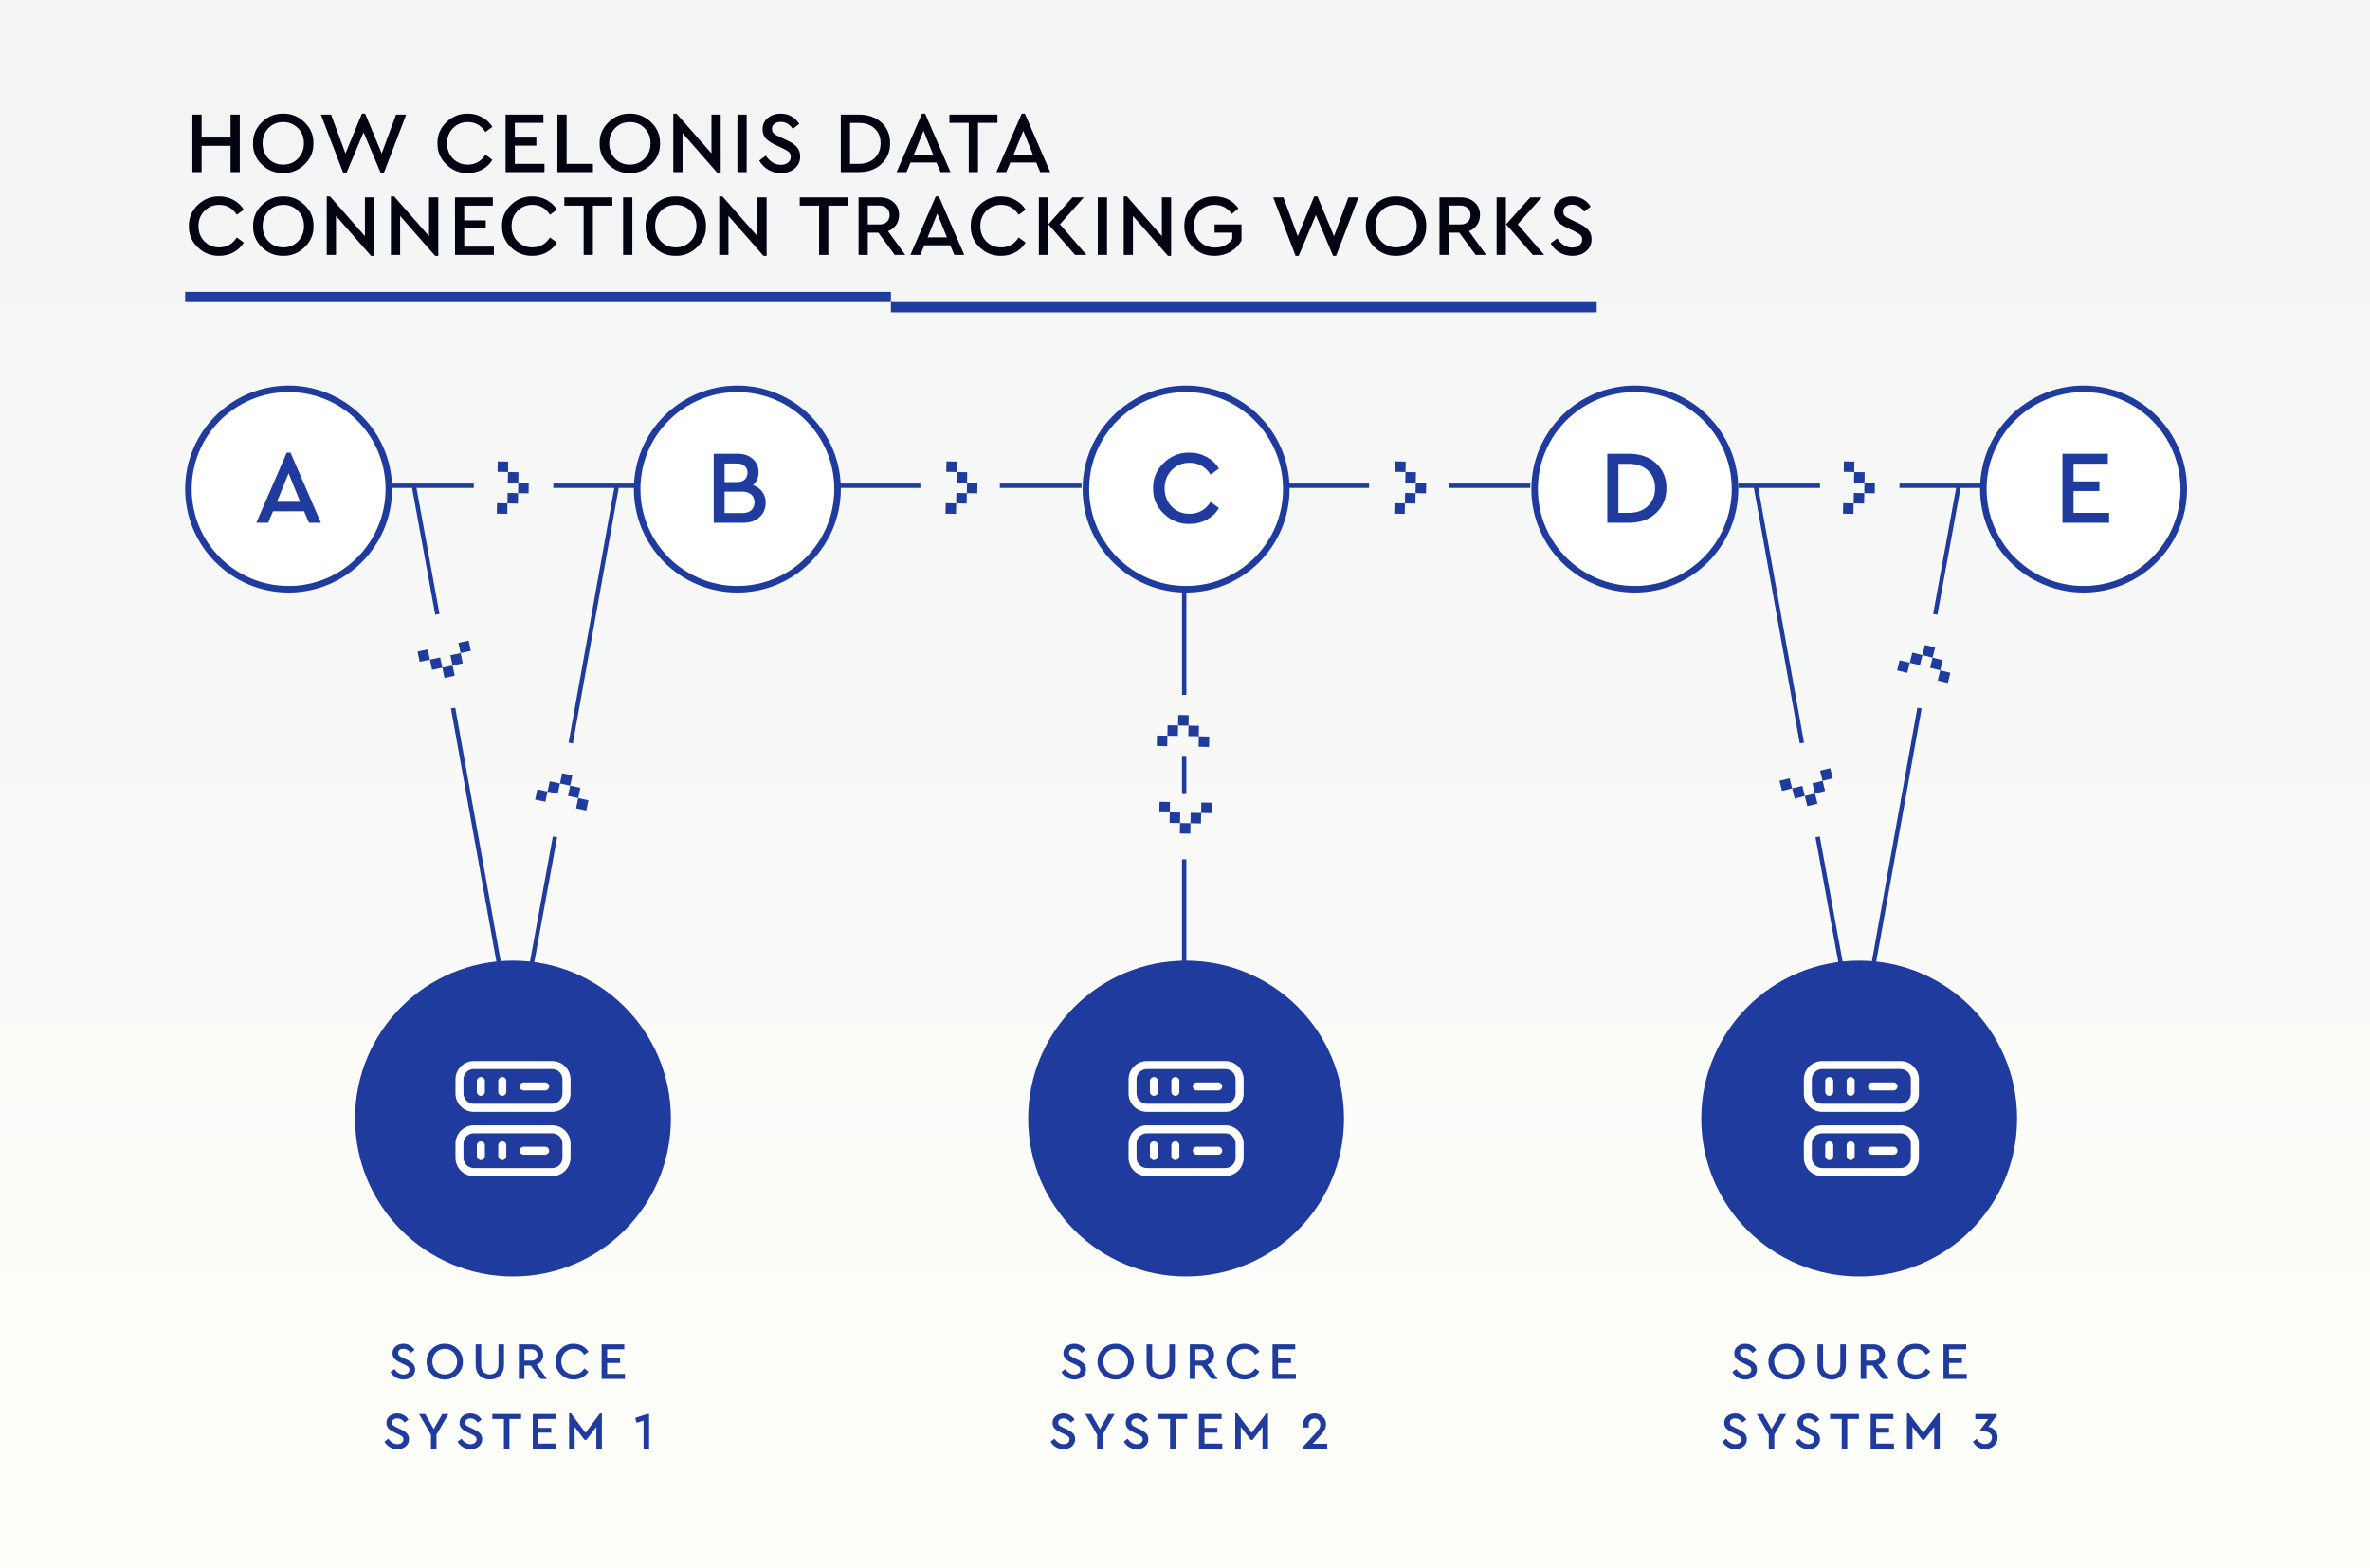 <?xml version="1.0" encoding="UTF-8"?>
<svg xmlns="http://www.w3.org/2000/svg" width="1088" height="720" viewBox="0 0 1088 720" fill="none">
  <rect x="0" y="0" width="1088" height="720" fill="#808080" stroke="none"/>
  <g clip-path="url(#clip0_1565_3533)">
    <rect width="1088" height="720" fill="white"></rect>
    <rect x="-7" width="1095" height="720" fill="url(#paint0_linear_1565_3533)"></rect>
    <path d="M543.618 443.992V394.498" stroke="#203B9E" stroke-width="2"></path>
    <path d="M543.618 364.5V347" stroke="#203B9E" stroke-width="2"></path>
    <path d="M543.63 319L543.63 268" stroke="#203B9E" stroke-width="2"></path>
    <path d="M180 223H217.5" stroke="#203B9E" stroke-width="2"></path>
    <path d="M385 223H422.5" stroke="#203B9E" stroke-width="2"></path>
    <path d="M591 223H628.5" stroke="#203B9E" stroke-width="2"></path>
    <path d="M798 223H835.5" stroke="#203B9E" stroke-width="2"></path>
    <path d="M254 223H291.5" stroke="#203B9E" stroke-width="2"></path>
    <path d="M459 223H496.5" stroke="#203B9E" stroke-width="2"></path>
    <path d="M665 223H702.5" stroke="#203B9E" stroke-width="2"></path>
    <path d="M872 223H909.5" stroke="#203B9E" stroke-width="2"></path>
    <path fill-rule="evenodd" clip-rule="evenodd" d="M228.065 235.811L232.865 235.898L232.952 231.098L228.153 231.011L228.065 235.811ZM232.952 231.098L237.752 231.185L237.839 226.386L233.039 226.299L232.952 231.098ZM242.639 226.473L237.839 226.385L237.926 221.586L242.726 221.673L242.639 226.473ZM233.126 221.499L237.926 221.586L238.013 216.786L233.213 216.699L233.301 211.899L228.501 211.812L228.414 216.612L233.213 216.699L233.126 221.499Z" fill="#203B9E"></path>
    <path fill-rule="evenodd" clip-rule="evenodd" d="M555.038 342.9L555.125 338.101L550.326 338.014L550.238 342.813L555.038 342.9ZM550.326 338.014L550.413 333.214L545.613 333.127L545.526 337.927L550.326 338.014ZM545.7 328.327L545.613 333.127L540.813 333.04L540.9 328.24L545.7 328.327ZM540.726 337.839L540.813 333.04L536.014 332.953L535.927 337.752L531.127 337.665L531.04 342.465L535.84 342.552L535.927 337.752L540.726 337.839Z" fill="#203B9E"></path>
    <path fill-rule="evenodd" clip-rule="evenodd" d="M532.3 368.066L532.213 372.866L537.012 372.953L537.099 368.154L532.3 368.066ZM537.012 372.953L536.925 377.753L541.725 377.84L541.812 373.04L537.012 372.953ZM541.638 382.64L541.725 377.84L546.525 377.927L546.437 382.727L541.638 382.64ZM546.612 373.127L546.525 377.927L551.324 378.014L551.411 373.214L556.211 373.302L556.298 368.502L551.498 368.415L551.411 373.214L546.612 373.127Z" fill="#203B9E"></path>
    <path d="M190 223L200.783 282.024" stroke="#203B9E" stroke-width="2"></path>
    <path d="M208 325.064L229.202 443.177" stroke="#203B9E" stroke-width="2"></path>
    <path fill-rule="evenodd" clip-rule="evenodd" d="M191.67 299.119L192.67 303.814L197.365 302.814L196.365 298.119L191.67 299.119ZM197.365 302.814L198.365 307.509L203.06 306.509L202.06 301.814L197.365 302.814ZM204.061 311.204L203.061 306.509L207.756 305.509L208.756 310.204L204.061 311.204ZM206.755 300.813L207.756 305.508L212.451 304.508L211.451 299.813L216.146 298.813L215.145 294.118L210.45 295.118L211.45 299.813L206.755 300.813Z" fill="#203B9E"></path>
    <path d="M899.202 223L888.419 282.024" stroke="#203B9E" stroke-width="2"></path>
    <path d="M881.202 325.064L860 443.177" stroke="#203B9E" stroke-width="2"></path>
    <path fill-rule="evenodd" clip-rule="evenodd" d="M870.911 307.752L872.069 303.093L876.728 304.251L875.57 308.91L870.911 307.752ZM876.728 304.251L877.886 299.593L882.545 300.751L881.386 305.409L876.728 304.251ZM883.703 296.092L882.545 300.751L887.203 301.909L888.361 297.25L883.703 296.092ZM886.045 306.568L887.203 301.909L891.862 303.067L890.704 307.726L895.362 308.884L894.204 313.543L889.546 312.384L890.704 307.726L886.045 306.568Z" fill="#203B9E"></path>
    <path d="M244 443.178L254.783 384.154" stroke="#203B9E" stroke-width="2"></path>
    <path d="M262 341.113L283.202 223.001" stroke="#203B9E" stroke-width="2"></path>
    <path fill-rule="evenodd" clip-rule="evenodd" d="M245.67 367.062L246.67 362.367L251.365 363.368L250.365 368.063L245.67 367.062ZM251.365 363.368L252.365 358.673L257.06 359.673L256.06 364.368L251.365 363.368ZM258.061 354.978L257.061 359.673L261.756 360.673L262.756 355.978L258.061 354.978ZM260.755 365.368L261.756 360.673L266.451 361.673L265.451 366.369L270.146 367.369L269.145 372.064L264.45 371.064L265.45 366.369L260.755 365.368Z" fill="#203B9E"></path>
    <path d="M845.202 443.178L834.419 384.154" stroke="#203B9E" stroke-width="2"></path>
    <path d="M827.202 341.113L806 223.001" stroke="#203B9E" stroke-width="2"></path>
    <path fill-rule="evenodd" clip-rule="evenodd" d="M816.911 358.426L818.069 363.084L822.728 361.926L821.57 357.268L816.911 358.426ZM822.728 361.926L823.886 366.585L828.545 365.427L827.386 360.768L822.728 361.926ZM829.703 370.086L828.545 365.427L833.203 364.269L834.361 368.928L829.703 370.086ZM832.045 359.61L833.203 364.269L837.862 363.111L836.704 358.452L841.362 357.294L840.204 352.635L835.546 353.793L836.704 358.452L832.045 359.61Z" fill="#203B9E"></path>
    <path fill-rule="evenodd" clip-rule="evenodd" d="M434.065 235.811L438.865 235.898L438.952 231.098L434.153 231.011L434.065 235.811ZM438.952 231.098L443.752 231.185L443.839 226.386L439.039 226.299L438.952 231.098ZM448.639 226.473L443.839 226.385L443.926 221.586L448.726 221.673L448.639 226.473ZM439.126 221.499L443.926 221.586L444.013 216.786L439.213 216.699L439.301 211.899L434.501 211.812L434.414 216.612L439.213 216.699L439.126 221.499Z" fill="#203B9E"></path>
    <path fill-rule="evenodd" clip-rule="evenodd" d="M640.065 235.811L644.865 235.898L644.952 231.098L640.153 231.011L640.065 235.811ZM644.952 231.098L649.752 231.185L649.839 226.386L645.039 226.299L644.952 231.098ZM654.639 226.473L649.839 226.385L649.926 221.586L654.726 221.673L654.639 226.473ZM645.126 221.499L649.926 221.586L650.013 216.786L645.213 216.699L645.301 211.899L640.501 211.812L640.414 216.612L645.213 216.699L645.126 221.499Z" fill="#203B9E"></path>
    <path fill-rule="evenodd" clip-rule="evenodd" d="M846.065 235.811L850.865 235.898L850.952 231.098L846.153 231.011L846.065 235.811ZM850.952 231.098L855.752 231.185L855.839 226.386L851.039 226.299L850.952 231.098ZM860.639 226.473L855.839 226.385L855.926 221.586L860.726 221.673L860.639 226.473ZM851.126 221.499L855.926 221.586L856.013 216.786L851.213 216.699L851.301 211.899L846.501 211.812L846.414 216.612L851.213 216.699L851.126 221.499Z" fill="#203B9E"></path>
    <circle cx="338.5" cy="224.5" r="46" fill="white" stroke="#203B9E" stroke-width="3"></circle>
    <circle cx="956.5" cy="224.5" r="46" fill="white" stroke="#203B9E" stroke-width="3"></circle>
    <circle cx="750.5" cy="224.5" r="46" fill="white" stroke="#203B9E" stroke-width="3"></circle>
    <circle cx="544.5" cy="224.5" r="46" fill="white" stroke="#203B9E" stroke-width="3"></circle>
    <circle cx="235.5" cy="513.5" r="72.5" fill="#203B9E"></circle>
    <circle cx="544.5" cy="513.5" r="72.5" fill="#203B9E"></circle>
    <circle cx="853.5" cy="513.5" r="72.5" fill="#203B9E"></circle>
    <path d="M179.274 629.832L181.074 628.464C182.226 630.144 183.61 630.984 185.226 630.984C186.042 630.984 186.698 630.784 187.194 630.384C187.706 629.984 187.962 629.448 187.962 628.776C187.962 628.232 187.794 627.808 187.458 627.504C187.122 627.184 186.514 626.816 185.634 626.4L183.882 625.584C182.65 625.024 181.722 624.408 181.098 623.736C180.49 623.048 180.186 622.2 180.186 621.192C180.186 619.928 180.666 618.896 181.626 618.096C182.586 617.296 183.77 616.896 185.178 616.896C186.282 616.896 187.282 617.152 188.178 617.664C189.09 618.176 189.794 618.864 190.29 619.728L188.514 621.096C187.65 619.816 186.538 619.176 185.178 619.176C184.474 619.176 183.898 619.344 183.45 619.68C183.002 620.016 182.778 620.488 182.778 621.096C182.794 621.384 182.826 621.624 182.874 621.816C182.938 621.992 183.09 622.184 183.33 622.392C183.57 622.584 183.738 622.704 183.834 622.752C183.93 622.8 184.242 622.96 184.77 623.232C184.866 623.28 184.938 623.32 184.986 623.352L186.762 624.168C188.09 624.776 189.05 625.424 189.642 626.112C190.25 626.8 190.554 627.656 190.554 628.68C190.554 630.04 190.05 631.144 189.042 631.992C188.05 632.84 186.786 633.264 185.25 633.264C183.97 633.264 182.81 632.96 181.77 632.352C180.73 631.744 179.898 630.904 179.274 629.832ZM195.848 625.08C195.816 622.824 196.624 620.888 198.272 619.272C199.92 617.656 201.88 616.864 204.152 616.896C206.408 616.864 208.368 617.656 210.032 619.272C211.712 620.888 212.528 622.824 212.48 625.08C212.528 627.336 211.712 629.272 210.032 630.888C208.368 632.504 206.408 633.296 204.152 633.264C201.88 633.296 199.912 632.504 198.248 630.888C196.6 629.272 195.8 627.336 195.848 625.08ZM209.864 625.056C209.864 623.392 209.32 622.008 208.232 620.904C207.144 619.784 205.792 619.224 204.176 619.224C202.544 619.224 201.184 619.776 200.096 620.88C199.024 621.984 198.488 623.376 198.488 625.056C198.488 626.752 199.024 628.16 200.096 629.28C201.168 630.384 202.528 630.936 204.176 630.936C205.792 630.936 207.144 630.376 208.232 629.256C209.32 628.136 209.864 626.736 209.864 625.056ZM218.367 626.592V617.16H220.911V626.76C220.911 628.072 221.271 629.096 221.991 629.832C222.727 630.568 223.695 630.936 224.895 630.936C226.079 630.936 227.031 630.568 227.751 629.832C228.471 629.096 228.831 628.072 228.831 626.76V617.16H231.375V626.592C231.375 628.64 230.767 630.264 229.551 631.464C228.351 632.664 226.799 633.264 224.895 633.264C222.959 633.264 221.383 632.664 220.167 631.464C218.967 630.264 218.367 628.64 218.367 626.592ZM251.063 633H248.159L243.647 626.88H240.743V633H238.199V617.16H243.983C245.583 617.16 246.879 617.616 247.871 618.528C248.863 619.424 249.359 620.584 249.359 622.008C249.359 623.048 249.087 623.96 248.543 624.744C248.015 625.528 247.271 626.104 246.311 626.472L251.063 633ZM240.743 619.416V624.624H243.935C244.799 624.624 245.479 624.392 245.975 623.928C246.487 623.448 246.743 622.816 246.743 622.032C246.743 621.248 246.487 620.616 245.975 620.136C245.479 619.656 244.799 619.416 243.935 619.416H240.743ZM255.028 625.08C254.98 622.824 255.788 620.888 257.452 619.272C259.116 617.656 261.084 616.864 263.356 616.896C264.796 616.896 266.116 617.224 267.316 617.88C268.516 618.536 269.46 619.424 270.148 620.544L268.228 621.96C267.06 620.136 265.444 619.224 263.38 619.224C261.748 619.224 260.388 619.784 259.3 620.904C258.212 622.008 257.668 623.4 257.668 625.08C257.668 626.76 258.212 628.16 259.3 629.28C260.388 630.384 261.748 630.936 263.38 630.936C265.444 630.936 267.06 630.024 268.228 628.2L270.148 629.616C269.46 630.752 268.516 631.648 267.316 632.304C266.132 632.944 264.812 633.264 263.356 633.264C261.084 633.296 259.116 632.504 257.452 630.888C255.788 629.272 254.98 627.336 255.028 625.08ZM276.191 633V617.16H286.607V619.44H278.735V623.496H284.663V625.704H278.735V630.72H286.895V633H276.191ZM176.485 661.832L178.285 660.464C179.437 662.144 180.821 662.984 182.437 662.984C183.253 662.984 183.909 662.784 184.405 662.384C184.917 661.984 185.173 661.448 185.173 660.776C185.173 660.232 185.005 659.808 184.669 659.504C184.333 659.184 183.725 658.816 182.845 658.4L181.093 657.584C179.861 657.024 178.933 656.408 178.309 655.736C177.701 655.048 177.397 654.2 177.397 653.192C177.397 651.928 177.877 650.896 178.837 650.096C179.797 649.296 180.981 648.896 182.389 648.896C183.493 648.896 184.493 649.152 185.389 649.664C186.301 650.176 187.005 650.864 187.501 651.728L185.725 653.096C184.861 651.816 183.749 651.176 182.389 651.176C181.685 651.176 181.109 651.344 180.661 651.68C180.213 652.016 179.989 652.488 179.989 653.096C180.005 653.384 180.037 653.624 180.085 653.816C180.149 653.992 180.301 654.184 180.541 654.392C180.781 654.584 180.949 654.704 181.045 654.752C181.141 654.8 181.453 654.96 181.981 655.232C182.077 655.28 182.149 655.32 182.197 655.352L183.973 656.168C185.301 656.776 186.261 657.424 186.853 658.112C187.461 658.8 187.765 659.656 187.765 660.68C187.765 662.04 187.261 663.144 186.253 663.992C185.261 664.84 183.997 665.264 182.461 665.264C181.181 665.264 180.021 664.96 178.981 664.352C177.941 663.744 177.109 662.904 176.485 661.832ZM205.86 649.16L200.388 658.616V665H197.844V658.616L192.372 649.16H195.204L199.116 656.048L203.052 649.16H205.86ZM210.071 661.832L211.871 660.464C213.023 662.144 214.407 662.984 216.023 662.984C216.839 662.984 217.495 662.784 217.991 662.384C218.503 661.984 218.759 661.448 218.759 660.776C218.759 660.232 218.591 659.808 218.255 659.504C217.919 659.184 217.311 658.816 216.431 658.4L214.679 657.584C213.447 657.024 212.519 656.408 211.895 655.736C211.287 655.048 210.983 654.2 210.983 653.192C210.983 651.928 211.463 650.896 212.423 650.096C213.383 649.296 214.567 648.896 215.975 648.896C217.079 648.896 218.079 649.152 218.975 649.664C219.887 650.176 220.591 650.864 221.087 651.728L219.311 653.096C218.447 651.816 217.335 651.176 215.975 651.176C215.271 651.176 214.695 651.344 214.247 651.68C213.799 652.016 213.575 652.488 213.575 653.096C213.591 653.384 213.623 653.624 213.671 653.816C213.735 653.992 213.887 654.184 214.127 654.392C214.367 654.584 214.535 654.704 214.631 654.752C214.727 654.8 215.039 654.96 215.567 655.232C215.663 655.28 215.735 655.32 215.783 655.352L217.559 656.168C218.887 656.776 219.847 657.424 220.439 658.112C221.047 658.8 221.351 659.656 221.351 660.68C221.351 662.04 220.847 663.144 219.839 663.992C218.847 664.84 217.583 665.264 216.047 665.264C214.767 665.264 213.607 664.96 212.567 664.352C211.527 663.744 210.695 662.904 210.071 661.832ZM231.325 665V651.44H225.997V649.16H239.221V651.44H233.869V665H231.325ZM244.597 665V649.16H255.013V651.44H247.141V655.496H253.069V657.704H247.141V662.72H255.301V665H244.597ZM275.446 648.896H276.31V665H273.766V655.064L269.23 661.016H268.366L263.806 655.04V665H261.262V648.896H262.15L268.798 657.752L275.446 648.896ZM297.099 649.16H297.987V665H295.443V652.16L292.227 653.192L291.603 650.96L297.099 649.16Z" fill="#203B9E"></path>
    <path d="M487.274 629.832L489.074 628.464C490.226 630.144 491.61 630.984 493.226 630.984C494.042 630.984 494.698 630.784 495.194 630.384C495.706 629.984 495.962 629.448 495.962 628.776C495.962 628.232 495.794 627.808 495.458 627.504C495.122 627.184 494.514 626.816 493.634 626.4L491.882 625.584C490.65 625.024 489.722 624.408 489.098 623.736C488.49 623.048 488.186 622.2 488.186 621.192C488.186 619.928 488.666 618.896 489.626 618.096C490.586 617.296 491.77 616.896 493.178 616.896C494.282 616.896 495.282 617.152 496.178 617.664C497.09 618.176 497.794 618.864 498.29 619.728L496.514 621.096C495.65 619.816 494.538 619.176 493.178 619.176C492.474 619.176 491.898 619.344 491.45 619.68C491.002 620.016 490.778 620.488 490.778 621.096C490.794 621.384 490.826 621.624 490.874 621.816C490.938 621.992 491.09 622.184 491.33 622.392C491.57 622.584 491.738 622.704 491.834 622.752C491.93 622.8 492.242 622.96 492.77 623.232C492.866 623.28 492.938 623.32 492.986 623.352L494.762 624.168C496.09 624.776 497.05 625.424 497.642 626.112C498.25 626.8 498.554 627.656 498.554 628.68C498.554 630.04 498.05 631.144 497.042 631.992C496.05 632.84 494.786 633.264 493.25 633.264C491.97 633.264 490.81 632.96 489.77 632.352C488.73 631.744 487.898 630.904 487.274 629.832ZM503.848 625.08C503.816 622.824 504.624 620.888 506.272 619.272C507.92 617.656 509.88 616.864 512.152 616.896C514.408 616.864 516.368 617.656 518.032 619.272C519.712 620.888 520.528 622.824 520.48 625.08C520.528 627.336 519.712 629.272 518.032 630.888C516.368 632.504 514.408 633.296 512.152 633.264C509.88 633.296 507.912 632.504 506.248 630.888C504.6 629.272 503.8 627.336 503.848 625.08ZM517.864 625.056C517.864 623.392 517.32 622.008 516.232 620.904C515.144 619.784 513.792 619.224 512.176 619.224C510.544 619.224 509.184 619.776 508.096 620.88C507.024 621.984 506.488 623.376 506.488 625.056C506.488 626.752 507.024 628.16 508.096 629.28C509.168 630.384 510.528 630.936 512.176 630.936C513.792 630.936 515.144 630.376 516.232 629.256C517.32 628.136 517.864 626.736 517.864 625.056ZM526.367 626.592V617.16H528.911V626.76C528.911 628.072 529.271 629.096 529.991 629.832C530.727 630.568 531.695 630.936 532.895 630.936C534.079 630.936 535.031 630.568 535.751 629.832C536.471 629.096 536.831 628.072 536.831 626.76V617.16H539.375V626.592C539.375 628.64 538.767 630.264 537.551 631.464C536.351 632.664 534.799 633.264 532.895 633.264C530.959 633.264 529.383 632.664 528.167 631.464C526.967 630.264 526.367 628.64 526.367 626.592ZM559.063 633H556.159L551.647 626.88H548.743V633H546.199V617.16H551.983C553.583 617.16 554.879 617.616 555.871 618.528C556.863 619.424 557.359 620.584 557.359 622.008C557.359 623.048 557.087 623.96 556.543 624.744C556.015 625.528 555.271 626.104 554.311 626.472L559.063 633ZM548.743 619.416V624.624H551.935C552.799 624.624 553.479 624.392 553.975 623.928C554.487 623.448 554.743 622.816 554.743 622.032C554.743 621.248 554.487 620.616 553.975 620.136C553.479 619.656 552.799 619.416 551.935 619.416H548.743ZM563.028 625.08C562.98 622.824 563.788 620.888 565.452 619.272C567.116 617.656 569.084 616.864 571.356 616.896C572.796 616.896 574.116 617.224 575.316 617.88C576.516 618.536 577.46 619.424 578.148 620.544L576.228 621.96C575.06 620.136 573.444 619.224 571.38 619.224C569.748 619.224 568.388 619.784 567.3 620.904C566.212 622.008 565.668 623.4 565.668 625.08C565.668 626.76 566.212 628.16 567.3 629.28C568.388 630.384 569.748 630.936 571.38 630.936C573.444 630.936 575.06 630.024 576.228 628.2L578.148 629.616C577.46 630.752 576.516 631.648 575.316 632.304C574.132 632.944 572.812 633.264 571.356 633.264C569.084 633.296 567.116 632.504 565.452 630.888C563.788 629.272 562.98 627.336 563.028 625.08ZM584.191 633V617.16H594.607V619.44H586.735V623.496H592.663V625.704H586.735V630.72H594.895V633H584.191ZM482.294 661.832L484.094 660.464C485.246 662.144 486.63 662.984 488.246 662.984C489.062 662.984 489.718 662.784 490.214 662.384C490.726 661.984 490.982 661.448 490.982 660.776C490.982 660.232 490.814 659.808 490.478 659.504C490.142 659.184 489.534 658.816 488.654 658.4L486.902 657.584C485.67 657.024 484.742 656.408 484.118 655.736C483.51 655.048 483.206 654.2 483.206 653.192C483.206 651.928 483.686 650.896 484.646 650.096C485.606 649.296 486.79 648.896 488.198 648.896C489.302 648.896 490.302 649.152 491.198 649.664C492.11 650.176 492.814 650.864 493.31 651.728L491.534 653.096C490.67 651.816 489.558 651.176 488.198 651.176C487.494 651.176 486.918 651.344 486.47 651.68C486.022 652.016 485.798 652.488 485.798 653.096C485.814 653.384 485.846 653.624 485.894 653.816C485.958 653.992 486.11 654.184 486.35 654.392C486.59 654.584 486.758 654.704 486.854 654.752C486.95 654.8 487.262 654.96 487.79 655.232C487.886 655.28 487.958 655.32 488.006 655.352L489.782 656.168C491.11 656.776 492.07 657.424 492.662 658.112C493.27 658.8 493.574 659.656 493.574 660.68C493.574 662.04 493.07 663.144 492.062 663.992C491.07 664.84 489.806 665.264 488.27 665.264C486.99 665.264 485.83 664.96 484.79 664.352C483.75 663.744 482.918 662.904 482.294 661.832ZM511.668 649.16L506.196 658.616V665H503.652V658.616L498.18 649.16H501.012L504.924 656.048L508.86 649.16H511.668ZM515.88 661.832L517.68 660.464C518.832 662.144 520.216 662.984 521.832 662.984C522.648 662.984 523.304 662.784 523.8 662.384C524.312 661.984 524.568 661.448 524.568 660.776C524.568 660.232 524.4 659.808 524.064 659.504C523.728 659.184 523.12 658.816 522.24 658.4L520.488 657.584C519.256 657.024 518.328 656.408 517.704 655.736C517.096 655.048 516.792 654.2 516.792 653.192C516.792 651.928 517.272 650.896 518.232 650.096C519.192 649.296 520.376 648.896 521.784 648.896C522.888 648.896 523.888 649.152 524.784 649.664C525.696 650.176 526.4 650.864 526.896 651.728L525.12 653.096C524.256 651.816 523.144 651.176 521.784 651.176C521.08 651.176 520.504 651.344 520.056 651.68C519.608 652.016 519.384 652.488 519.384 653.096C519.4 653.384 519.432 653.624 519.48 653.816C519.544 653.992 519.696 654.184 519.936 654.392C520.176 654.584 520.344 654.704 520.44 654.752C520.536 654.8 520.848 654.96 521.376 655.232C521.472 655.28 521.544 655.32 521.592 655.352L523.368 656.168C524.696 656.776 525.656 657.424 526.248 658.112C526.856 658.8 527.16 659.656 527.16 660.68C527.16 662.04 526.656 663.144 525.648 663.992C524.656 664.84 523.392 665.264 521.856 665.264C520.576 665.264 519.416 664.96 518.376 664.352C517.336 663.744 516.504 662.904 515.88 661.832ZM537.134 665V651.44H531.806V649.16H545.03V651.44H539.678V665H537.134ZM550.406 665V649.16H560.822V651.44H552.95V655.496H558.878V657.704H552.95V662.72H561.11V665H550.406ZM581.254 648.896H582.118V665H579.574V655.064L575.038 661.016H574.174L569.614 655.04V665H567.07V648.896H567.958L574.606 657.752L581.254 648.896ZM602.596 662.792H609.292V665H597.94V664.424L603.58 658.352C604.492 657.392 605.14 656.592 605.524 655.952C605.908 655.312 606.1 654.664 606.1 654.008C606.1 653.192 605.86 652.528 605.38 652.016C604.9 651.488 604.26 651.224 603.46 651.224C602.66 651.224 602.012 651.496 601.516 652.04C601.02 652.584 600.772 653.272 600.772 654.104C600.772 654.392 600.812 654.8 600.892 655.328H598.324C598.212 654.928 598.156 654.472 598.156 653.96C598.156 652.6 598.652 651.416 599.644 650.408C600.636 649.4 601.916 648.896 603.484 648.896C604.988 648.896 606.236 649.368 607.228 650.312C608.236 651.256 608.74 652.424 608.74 653.816C608.74 654.904 608.452 655.888 607.876 656.768C607.364 657.584 606.532 658.608 605.38 659.84L602.596 662.792Z" fill="#203B9E"></path>
    <path d="M795.274 629.832L797.074 628.464C798.226 630.144 799.61 630.984 801.226 630.984C802.042 630.984 802.698 630.784 803.194 630.384C803.706 629.984 803.962 629.448 803.962 628.776C803.962 628.232 803.794 627.808 803.458 627.504C803.122 627.184 802.514 626.816 801.634 626.4L799.882 625.584C798.65 625.024 797.722 624.408 797.098 623.736C796.49 623.048 796.186 622.2 796.186 621.192C796.186 619.928 796.666 618.896 797.626 618.096C798.586 617.296 799.77 616.896 801.178 616.896C802.282 616.896 803.282 617.152 804.178 617.664C805.09 618.176 805.794 618.864 806.29 619.728L804.514 621.096C803.65 619.816 802.538 619.176 801.178 619.176C800.474 619.176 799.898 619.344 799.45 619.68C799.002 620.016 798.778 620.488 798.778 621.096C798.794 621.384 798.826 621.624 798.874 621.816C798.938 621.992 799.09 622.184 799.33 622.392C799.57 622.584 799.738 622.704 799.834 622.752C799.93 622.8 800.242 622.96 800.77 623.232C800.866 623.28 800.938 623.32 800.986 623.352L802.762 624.168C804.09 624.776 805.05 625.424 805.642 626.112C806.25 626.8 806.554 627.656 806.554 628.68C806.554 630.04 806.05 631.144 805.042 631.992C804.05 632.84 802.786 633.264 801.25 633.264C799.97 633.264 798.81 632.96 797.77 632.352C796.73 631.744 795.898 630.904 795.274 629.832ZM811.848 625.08C811.816 622.824 812.624 620.888 814.272 619.272C815.92 617.656 817.88 616.864 820.152 616.896C822.408 616.864 824.368 617.656 826.032 619.272C827.712 620.888 828.528 622.824 828.48 625.08C828.528 627.336 827.712 629.272 826.032 630.888C824.368 632.504 822.408 633.296 820.152 633.264C817.88 633.296 815.912 632.504 814.248 630.888C812.6 629.272 811.8 627.336 811.848 625.08ZM825.864 625.056C825.864 623.392 825.32 622.008 824.232 620.904C823.144 619.784 821.792 619.224 820.176 619.224C818.544 619.224 817.184 619.776 816.096 620.88C815.024 621.984 814.488 623.376 814.488 625.056C814.488 626.752 815.024 628.16 816.096 629.28C817.168 630.384 818.528 630.936 820.176 630.936C821.792 630.936 823.144 630.376 824.232 629.256C825.32 628.136 825.864 626.736 825.864 625.056ZM834.367 626.592V617.16H836.911V626.76C836.911 628.072 837.271 629.096 837.991 629.832C838.727 630.568 839.695 630.936 840.895 630.936C842.079 630.936 843.031 630.568 843.751 629.832C844.471 629.096 844.831 628.072 844.831 626.76V617.16H847.375V626.592C847.375 628.64 846.767 630.264 845.551 631.464C844.351 632.664 842.799 633.264 840.895 633.264C838.959 633.264 837.383 632.664 836.167 631.464C834.967 630.264 834.367 628.64 834.367 626.592ZM867.063 633H864.159L859.647 626.88H856.743V633H854.199V617.16H859.983C861.583 617.16 862.879 617.616 863.871 618.528C864.863 619.424 865.359 620.584 865.359 622.008C865.359 623.048 865.087 623.96 864.543 624.744C864.015 625.528 863.271 626.104 862.311 626.472L867.063 633ZM856.743 619.416V624.624H859.935C860.799 624.624 861.479 624.392 861.975 623.928C862.487 623.448 862.743 622.816 862.743 622.032C862.743 621.248 862.487 620.616 861.975 620.136C861.479 619.656 860.799 619.416 859.935 619.416H856.743ZM871.028 625.08C870.98 622.824 871.788 620.888 873.452 619.272C875.116 617.656 877.084 616.864 879.356 616.896C880.796 616.896 882.116 617.224 883.316 617.88C884.516 618.536 885.46 619.424 886.148 620.544L884.228 621.96C883.06 620.136 881.444 619.224 879.38 619.224C877.748 619.224 876.388 619.784 875.3 620.904C874.212 622.008 873.668 623.4 873.668 625.08C873.668 626.76 874.212 628.16 875.3 629.28C876.388 630.384 877.748 630.936 879.38 630.936C881.444 630.936 883.06 630.024 884.228 628.2L886.148 629.616C885.46 630.752 884.516 631.648 883.316 632.304C882.132 632.944 880.812 633.264 879.356 633.264C877.084 633.296 875.116 632.504 873.452 630.888C871.788 629.272 870.98 627.336 871.028 625.08ZM892.191 633V617.16H902.607V619.44H894.735V623.496H900.663V625.704H894.735V630.72H902.895V633H892.191ZM790.645 661.832L792.445 660.464C793.597 662.144 794.981 662.984 796.597 662.984C797.413 662.984 798.069 662.784 798.565 662.384C799.077 661.984 799.333 661.448 799.333 660.776C799.333 660.232 799.165 659.808 798.829 659.504C798.493 659.184 797.885 658.816 797.005 658.4L795.253 657.584C794.021 657.024 793.093 656.408 792.469 655.736C791.861 655.048 791.557 654.2 791.557 653.192C791.557 651.928 792.037 650.896 792.997 650.096C793.957 649.296 795.141 648.896 796.549 648.896C797.653 648.896 798.653 649.152 799.549 649.664C800.461 650.176 801.165 650.864 801.661 651.728L799.885 653.096C799.021 651.816 797.909 651.176 796.549 651.176C795.845 651.176 795.269 651.344 794.821 651.68C794.373 652.016 794.149 652.488 794.149 653.096C794.165 653.384 794.197 653.624 794.245 653.816C794.309 653.992 794.461 654.184 794.701 654.392C794.941 654.584 795.109 654.704 795.205 654.752C795.301 654.8 795.613 654.96 796.141 655.232C796.237 655.28 796.309 655.32 796.357 655.352L798.133 656.168C799.461 656.776 800.421 657.424 801.013 658.112C801.621 658.8 801.925 659.656 801.925 660.68C801.925 662.04 801.421 663.144 800.413 663.992C799.421 664.84 798.157 665.264 796.621 665.264C795.341 665.264 794.181 664.96 793.141 664.352C792.101 663.744 791.269 662.904 790.645 661.832ZM820.02 649.16L814.548 658.616V665H812.004V658.616L806.532 649.16H809.364L813.276 656.048L817.212 649.16H820.02ZM824.231 661.832L826.031 660.464C827.183 662.144 828.567 662.984 830.183 662.984C830.999 662.984 831.655 662.784 832.151 662.384C832.663 661.984 832.919 661.448 832.919 660.776C832.919 660.232 832.751 659.808 832.415 659.504C832.079 659.184 831.471 658.816 830.591 658.4L828.839 657.584C827.607 657.024 826.679 656.408 826.055 655.736C825.447 655.048 825.143 654.2 825.143 653.192C825.143 651.928 825.623 650.896 826.583 650.096C827.543 649.296 828.727 648.896 830.135 648.896C831.239 648.896 832.239 649.152 833.135 649.664C834.047 650.176 834.751 650.864 835.247 651.728L833.471 653.096C832.607 651.816 831.495 651.176 830.135 651.176C829.431 651.176 828.855 651.344 828.407 651.68C827.959 652.016 827.735 652.488 827.735 653.096C827.751 653.384 827.783 653.624 827.831 653.816C827.895 653.992 828.047 654.184 828.287 654.392C828.527 654.584 828.695 654.704 828.791 654.752C828.887 654.8 829.199 654.96 829.727 655.232C829.823 655.28 829.895 655.32 829.943 655.352L831.719 656.168C833.047 656.776 834.007 657.424 834.599 658.112C835.207 658.8 835.511 659.656 835.511 660.68C835.511 662.04 835.007 663.144 833.999 663.992C833.007 664.84 831.743 665.264 830.207 665.264C828.927 665.264 827.767 664.96 826.727 664.352C825.687 663.744 824.855 662.904 824.231 661.832ZM845.485 665V651.44H840.157V649.16H853.381V651.44H848.029V665H845.485ZM858.758 665V649.16H869.174V651.44H861.302V655.496H867.23V657.704H861.302V662.72H869.462V665H858.758ZM889.606 648.896H890.47V665H887.926V655.064L883.39 661.016H882.526L877.966 655.04V665H875.422V648.896H876.31L882.958 657.752L889.606 648.896ZM917.044 659.912C917.044 661.48 916.476 662.768 915.34 663.776C914.22 664.768 912.86 665.264 911.26 665.264C910.012 665.264 908.908 664.96 907.948 664.352C906.988 663.728 906.236 662.888 905.692 661.832L907.468 660.584C908.492 662.152 909.732 662.936 911.188 662.936C912.148 662.936 912.924 662.664 913.516 662.12C914.124 661.56 914.428 660.832 914.428 659.936C914.428 659.04 914.108 658.352 913.468 657.872C912.844 657.392 911.948 657.152 910.78 657.152H909.028V656.456L912.724 651.488H906.82V649.16H916.684V649.856L912.844 655.04C913.996 655.232 914.988 655.752 915.82 656.6C916.636 657.432 917.044 658.536 917.044 659.912Z" fill="#203B9E"></path>
    <path d="M253.494 510.427H217.529C212.883 510.427 209.097 506.641 209.097 501.995V495.53C209.097 490.884 212.883 487.098 217.529 487.098H253.494C258.14 487.098 261.926 490.884 261.926 495.53V501.995C261.926 506.641 258.14 510.427 253.494 510.427ZM217.504 490.761C214.874 490.761 212.76 492.899 212.76 495.505V501.971C212.76 504.601 214.898 506.715 217.504 506.715H253.47C256.1 506.715 258.214 504.576 258.214 501.971V495.505C258.214 492.875 256.075 490.761 253.47 490.761H217.504Z" fill="white"></path>
    <path d="M253.494 539.927H217.529C212.883 539.927 209.097 536.141 209.097 531.495V525.03C209.097 520.384 212.883 516.598 217.529 516.598H253.494C258.14 516.598 261.926 520.384 261.926 525.03V531.495C261.926 536.141 258.14 539.927 253.494 539.927ZM217.504 520.261C214.874 520.261 212.76 522.399 212.76 525.005V531.471C212.76 534.101 214.898 536.215 217.504 536.215H253.47C256.1 536.215 258.214 534.076 258.214 531.471V525.005C258.214 522.375 256.075 520.261 253.47 520.261H217.504Z" fill="white"></path>
    <path d="M220.75 503.053C219.742 503.053 218.906 502.218 218.906 501.21V496.293C218.906 495.285 219.742 494.449 220.75 494.449C221.758 494.449 222.594 495.285 222.594 496.293V501.21C222.594 502.218 221.758 503.053 220.75 503.053Z" fill="white"></path>
    <path d="M230.583 503.053C229.575 503.053 228.739 502.218 228.739 501.21V496.293C228.739 495.285 229.575 494.449 230.583 494.449C231.591 494.449 232.427 495.285 232.427 496.293V501.21C232.427 502.218 231.591 503.053 230.583 503.053Z" fill="white"></path>
    <path d="M220.75 532.553C219.742 532.553 218.906 531.718 218.906 530.71V525.793C218.906 524.785 219.742 523.949 220.75 523.949C221.758 523.949 222.594 524.785 222.594 525.793V530.71C222.594 531.718 221.758 532.553 220.75 532.553Z" fill="white"></path>
    <path d="M230.583 532.553C229.575 532.553 228.739 531.718 228.739 530.71V525.793C228.739 524.785 229.575 523.949 230.583 523.949C231.591 523.949 232.427 524.785 232.427 525.793V530.71C232.427 531.718 231.591 532.553 230.583 532.553Z" fill="white"></path>
    <path d="M250.25 500.594H240.417C239.409 500.594 238.573 499.758 238.573 498.75C238.573 497.742 239.409 496.906 240.417 496.906H250.25C251.258 496.906 252.094 497.742 252.094 498.75C252.094 499.758 251.258 500.594 250.25 500.594Z" fill="white"></path>
    <path d="M250.25 530.094H240.417C239.409 530.094 238.573 529.258 238.573 528.25C238.573 527.242 239.409 526.406 240.417 526.406H250.25C251.258 526.406 252.094 527.242 252.094 528.25C252.094 529.258 251.258 530.094 250.25 530.094Z" fill="white"></path>
    <path d="M562.494 510.427H526.529C521.883 510.427 518.097 506.641 518.097 501.995V495.53C518.097 490.884 521.883 487.098 526.529 487.098H562.494C567.14 487.098 570.926 490.884 570.926 495.53V501.995C570.926 506.641 567.14 510.427 562.494 510.427ZM526.504 490.761C523.874 490.761 521.76 492.899 521.76 495.505V501.971C521.76 504.601 523.898 506.715 526.504 506.715H562.47C565.1 506.715 567.214 504.576 567.214 501.971V495.505C567.214 492.875 565.075 490.761 562.47 490.761H526.504Z" fill="white"></path>
    <path d="M562.494 539.927H526.529C521.883 539.927 518.097 536.141 518.097 531.495V525.03C518.097 520.384 521.883 516.598 526.529 516.598H562.494C567.14 516.598 570.926 520.384 570.926 525.03V531.495C570.926 536.141 567.14 539.927 562.494 539.927ZM526.504 520.261C523.874 520.261 521.76 522.399 521.76 525.005V531.471C521.76 534.101 523.898 536.215 526.504 536.215H562.47C565.1 536.215 567.214 534.076 567.214 531.471V525.005C567.214 522.375 565.075 520.261 562.47 520.261H526.504Z" fill="white"></path>
    <path d="M529.75 503.053C528.742 503.053 527.906 502.218 527.906 501.21V496.293C527.906 495.285 528.742 494.449 529.75 494.449C530.758 494.449 531.594 495.285 531.594 496.293V501.21C531.594 502.218 530.758 503.053 529.75 503.053Z" fill="white"></path>
    <path d="M539.583 503.053C538.575 503.053 537.739 502.218 537.739 501.21V496.293C537.739 495.285 538.575 494.449 539.583 494.449C540.591 494.449 541.427 495.285 541.427 496.293V501.21C541.427 502.218 540.591 503.053 539.583 503.053Z" fill="white"></path>
    <path d="M529.75 532.553C528.742 532.553 527.906 531.718 527.906 530.71V525.793C527.906 524.785 528.742 523.949 529.75 523.949C530.758 523.949 531.594 524.785 531.594 525.793V530.71C531.594 531.718 530.758 532.553 529.75 532.553Z" fill="white"></path>
    <path d="M539.583 532.553C538.575 532.553 537.739 531.718 537.739 530.71V525.793C537.739 524.785 538.575 523.949 539.583 523.949C540.591 523.949 541.427 524.785 541.427 525.793V530.71C541.427 531.718 540.591 532.553 539.583 532.553Z" fill="white"></path>
    <path d="M559.25 500.594H549.417C548.409 500.594 547.573 499.758 547.573 498.75C547.573 497.742 548.409 496.906 549.417 496.906H559.25C560.258 496.906 561.094 497.742 561.094 498.75C561.094 499.758 560.258 500.594 559.25 500.594Z" fill="white"></path>
    <path d="M559.25 530.094H549.417C548.409 530.094 547.573 529.258 547.573 528.25C547.573 527.242 548.409 526.406 549.417 526.406H559.25C560.258 526.406 561.094 527.242 561.094 528.25C561.094 529.258 560.258 530.094 559.25 530.094Z" fill="white"></path>
    <path d="M872.494 510.427H836.529C831.883 510.427 828.097 506.641 828.097 501.995V495.53C828.097 490.884 831.883 487.098 836.529 487.098H872.494C877.14 487.098 880.926 490.884 880.926 495.53V501.995C880.926 506.641 877.14 510.427 872.494 510.427ZM836.504 490.761C833.874 490.761 831.76 492.899 831.76 495.505V501.971C831.76 504.601 833.898 506.715 836.504 506.715H872.47C875.1 506.715 877.214 504.576 877.214 501.971V495.505C877.214 492.875 875.075 490.761 872.47 490.761H836.504Z" fill="white"></path>
    <path d="M872.494 539.927H836.529C831.883 539.927 828.097 536.141 828.097 531.495V525.03C828.097 520.384 831.883 516.598 836.529 516.598H872.494C877.14 516.598 880.926 520.384 880.926 525.03V531.495C880.926 536.141 877.14 539.927 872.494 539.927ZM836.504 520.261C833.874 520.261 831.76 522.399 831.76 525.005V531.471C831.76 534.101 833.898 536.215 836.504 536.215H872.47C875.1 536.215 877.214 534.076 877.214 531.471V525.005C877.214 522.375 875.075 520.261 872.47 520.261H836.504Z" fill="white"></path>
    <path d="M839.75 503.053C838.742 503.053 837.906 502.218 837.906 501.21V496.293C837.906 495.285 838.742 494.449 839.75 494.449C840.758 494.449 841.594 495.285 841.594 496.293V501.21C841.594 502.218 840.758 503.053 839.75 503.053Z" fill="white"></path>
    <path d="M849.583 503.053C848.575 503.053 847.739 502.218 847.739 501.21V496.293C847.739 495.285 848.575 494.449 849.583 494.449C850.591 494.449 851.427 495.285 851.427 496.293V501.21C851.427 502.218 850.591 503.053 849.583 503.053Z" fill="white"></path>
    <path d="M839.75 532.553C838.742 532.553 837.906 531.718 837.906 530.71V525.793C837.906 524.785 838.742 523.949 839.75 523.949C840.758 523.949 841.594 524.785 841.594 525.793V530.71C841.594 531.718 840.758 532.553 839.75 532.553Z" fill="white"></path>
    <path d="M849.583 532.553C848.575 532.553 847.739 531.718 847.739 530.71V525.793C847.739 524.785 848.575 523.949 849.583 523.949C850.591 523.949 851.427 524.785 851.427 525.793V530.71C851.427 531.718 850.591 532.553 849.583 532.553Z" fill="white"></path>
    <path d="M869.25 500.594H859.417C858.409 500.594 857.573 499.758 857.573 498.75C857.573 497.742 858.409 496.906 859.417 496.906H869.25C870.258 496.906 871.094 497.742 871.094 498.75C871.094 499.758 870.258 500.594 869.25 500.594Z" fill="white"></path>
    <path d="M869.25 530.094H859.417C858.409 530.094 857.573 529.258 857.573 528.25C857.573 527.242 858.409 526.406 859.417 526.406H869.25C870.258 526.406 871.094 527.242 871.094 528.25C871.094 529.258 870.258 530.094 869.25 530.094Z" fill="white"></path>
    <rect x="85" y="134" width="324" height="4.692" fill="#203B9E"></rect>
    <rect x="409" y="138.691" width="324" height="4.692" fill="#203B9E"></rect>
    <path d="M88.32 79V52.6H92.56V63.12H105.84V52.6H110.08V79H105.84V66.92H92.56V79H88.32ZM116.158 65.8C116.104 62.04 117.451 58.813 120.198 56.12C122.944 53.427 126.211 52.107 129.998 52.16C133.758 52.107 137.024 53.427 139.798 56.12C142.598 58.813 143.958 62.04 143.878 65.8C143.958 69.56 142.598 72.787 139.798 75.48C137.024 78.173 133.758 79.493 129.998 79.44C126.211 79.493 122.931 78.173 120.158 75.48C117.411 72.787 116.078 69.56 116.158 65.8ZM139.518 65.76C139.518 62.987 138.611 60.68 136.798 58.84C134.984 56.973 132.731 56.04 130.038 56.04C127.318 56.04 125.051 56.96 123.238 58.8C121.451 60.64 120.558 62.96 120.558 65.76C120.558 68.587 121.451 70.933 123.238 72.8C125.024 74.64 127.291 75.56 130.038 75.56C132.731 75.56 134.984 74.627 136.798 72.76C138.611 70.893 139.518 68.56 139.518 65.76ZM181.827 52.6H186.467L176.187 79.44H174.787L166.907 60.72L159.027 79.44H157.587L147.307 52.6H151.987L158.587 70.44L166.147 52.16H167.627L175.227 70.44L181.827 52.6ZM200.837 65.8C200.757 62.04 202.104 58.813 204.877 56.12C207.651 53.427 210.931 52.107 214.717 52.16C217.117 52.16 219.317 52.707 221.317 53.8C223.317 54.893 224.891 56.373 226.037 58.24L222.837 60.6C220.891 57.56 218.197 56.04 214.757 56.04C212.037 56.04 209.771 56.973 207.957 58.84C206.144 60.68 205.237 63 205.237 65.8C205.237 68.6 206.144 70.933 207.957 72.8C209.771 74.64 212.037 75.56 214.757 75.56C218.197 75.56 220.891 74.04 222.837 71L226.037 73.36C224.891 75.253 223.317 76.747 221.317 77.84C219.344 78.907 217.144 79.44 214.717 79.44C210.931 79.493 207.651 78.173 204.877 75.48C202.104 72.787 200.757 69.56 200.837 65.8ZM232.109 79V52.6H249.469V56.4H236.349V63.16H246.229V66.84H236.349V75.2H249.949V79H232.109ZM255.883 79V52.6H260.123V75.2H272.203V79H255.883ZM275.283 65.8C275.229 62.04 276.576 58.813 279.323 56.12C282.069 53.427 285.336 52.107 289.123 52.16C292.883 52.107 296.149 53.427 298.923 56.12C301.723 58.813 303.083 62.04 303.003 65.8C303.083 69.56 301.723 72.787 298.923 75.48C296.149 78.173 292.883 79.493 289.123 79.44C285.336 79.493 282.056 78.173 279.283 75.48C276.536 72.787 275.203 69.56 275.283 65.8ZM298.643 65.76C298.643 62.987 297.736 60.68 295.923 58.84C294.109 56.973 291.856 56.04 289.163 56.04C286.443 56.04 284.176 56.96 282.363 58.8C280.576 60.64 279.683 62.96 279.683 65.76C279.683 68.587 280.576 70.933 282.363 72.8C284.149 74.64 286.416 75.56 289.163 75.56C291.856 75.56 294.109 74.627 295.923 72.76C297.736 70.893 298.643 68.56 298.643 65.76ZM326.613 52.6H330.853V79.44H329.413L313.333 61.12V79H309.093V52.16H310.573L326.613 70.4V52.6ZM338.531 79V52.6H342.771V79H338.531ZM348.549 73.72L351.549 71.44C353.469 74.24 355.776 75.64 358.469 75.64C359.829 75.64 360.923 75.307 361.749 74.64C362.603 73.973 363.029 73.08 363.029 71.96C363.029 71.053 362.749 70.347 362.189 69.84C361.629 69.307 360.616 68.693 359.149 68L356.229 66.64C354.176 65.707 352.629 64.68 351.589 63.56C350.576 62.413 350.069 61 350.069 59.32C350.069 57.213 350.869 55.493 352.469 54.16C354.069 52.827 356.043 52.16 358.389 52.16C360.229 52.16 361.896 52.587 363.389 53.44C364.909 54.293 366.083 55.44 366.909 56.88L363.949 59.16C362.509 57.027 360.656 55.96 358.389 55.96C357.216 55.96 356.256 56.24 355.509 56.8C354.763 57.36 354.389 58.147 354.389 59.16C354.416 59.64 354.469 60.04 354.549 60.36C354.656 60.653 354.909 60.973 355.309 61.32C355.709 61.64 355.989 61.84 356.149 61.92C356.309 62 356.829 62.267 357.709 62.72C357.869 62.8 357.989 62.867 358.069 62.92L361.029 64.28C363.243 65.293 364.843 66.373 365.829 67.52C366.843 68.667 367.349 70.093 367.349 71.8C367.349 74.067 366.509 75.907 364.829 77.32C363.176 78.733 361.069 79.44 358.509 79.44C356.376 79.44 354.443 78.933 352.709 77.92C350.976 76.907 349.589 75.507 348.549 73.72ZM385.984 79V52.6H394.264C398.557 52.6 402.024 53.813 404.664 56.24C407.304 58.667 408.624 61.84 408.624 65.76C408.624 69.627 407.291 72.8 404.624 75.28C401.984 77.76 398.531 79 394.264 79H385.984ZM390.224 75.2H394.224C397.264 75.2 399.691 74.333 401.504 72.6C403.344 70.84 404.264 68.56 404.264 65.76C404.264 62.933 403.357 60.68 401.544 59C399.731 57.293 397.291 56.44 394.224 56.44H390.224V75.2ZM431.774 79L429.894 74.6H418.014L416.134 79H411.614L423.254 52.16H424.694L436.334 79H431.774ZM428.374 70.96L423.974 60.04L419.534 70.96H428.374ZM444.731 79V56.4H435.851V52.6H457.891V56.4H448.971V79H444.731ZM477.563 79L475.683 74.6H463.803L461.923 79H457.403L469.043 52.16H470.483L482.123 79H477.563ZM474.163 70.96L469.763 60.04L465.323 70.96H474.163ZM86.72 103.8C86.64 100.04 87.987 96.813 90.76 94.12C93.533 91.427 96.813 90.107 100.6 90.16C103 90.16 105.2 90.707 107.2 91.8C109.2 92.893 110.773 94.373 111.92 96.24L108.72 98.6C106.773 95.56 104.08 94.04 100.64 94.04C97.92 94.04 95.653 94.973 93.84 96.84C92.027 98.68 91.12 101 91.12 103.8C91.12 106.6 92.027 108.933 93.84 110.8C95.653 112.64 97.92 113.56 100.64 113.56C104.08 113.56 106.773 112.04 108.72 109L111.92 111.36C110.773 113.253 109.2 114.747 107.2 115.84C105.227 116.907 103.027 117.44 100.6 117.44C96.813 117.493 93.533 116.173 90.76 113.48C87.987 110.787 86.64 107.56 86.72 103.8ZM116.197 103.8C116.143 100.04 117.49 96.813 120.237 94.12C122.983 91.427 126.25 90.107 130.037 90.16C133.797 90.107 137.063 91.427 139.837 94.12C142.637 96.813 143.997 100.04 143.917 103.8C143.997 107.56 142.637 110.787 139.837 113.48C137.063 116.173 133.797 117.493 130.037 117.44C126.25 117.493 122.97 116.173 120.197 113.48C117.45 110.787 116.117 107.56 116.197 103.8ZM139.557 103.76C139.557 100.987 138.65 98.68 136.837 96.84C135.023 94.973 132.77 94.04 130.077 94.04C127.357 94.04 125.09 94.96 123.277 96.8C121.49 98.64 120.597 100.96 120.597 103.76C120.597 106.587 121.49 108.933 123.277 110.8C125.063 112.64 127.33 113.56 130.077 113.56C132.77 113.56 135.023 112.627 136.837 110.76C138.65 108.893 139.557 106.56 139.557 103.76ZM167.528 90.6H171.768V117.44H170.328L154.248 99.12V117H150.008V90.16H151.488L167.528 108.4V90.6ZM196.965 90.6H201.205V117.44H199.765L183.685 99.12V117H179.445V90.16H180.925L196.965 108.4V90.6ZM208.883 117V90.6H226.243V94.4H213.123V101.16H223.003V104.84H213.123V113.2H226.723V117H208.883ZM230.47 103.8C230.39 100.04 231.737 96.813 234.51 94.12C237.283 91.427 240.563 90.107 244.35 90.16C246.75 90.16 248.95 90.707 250.95 91.8C252.95 92.893 254.523 94.373 255.67 96.24L252.47 98.6C250.523 95.56 247.83 94.04 244.39 94.04C241.67 94.04 239.403 94.973 237.59 96.84C235.777 98.68 234.87 101 234.87 103.8C234.87 106.6 235.777 108.933 237.59 110.8C239.403 112.64 241.67 113.56 244.39 113.56C247.83 113.56 250.523 112.04 252.47 109L255.67 111.36C254.523 113.253 252.95 114.747 250.95 115.84C248.977 116.907 246.777 117.44 244.35 117.44C240.563 117.493 237.283 116.173 234.51 113.48C231.737 110.787 230.39 107.56 230.47 103.8ZM267.942 117V94.4H259.062V90.6H281.102V94.4H272.182V117H267.942ZM286.062 117V90.6H290.302V117H286.062ZM296.361 103.8C296.307 100.04 297.654 96.813 300.401 94.12C303.147 91.427 306.414 90.107 310.201 90.16C313.961 90.107 317.227 91.427 320.001 94.12C322.801 96.813 324.161 100.04 324.081 103.8C324.161 107.56 322.801 110.787 320.001 113.48C317.227 116.173 313.961 117.493 310.201 117.44C306.414 117.493 303.134 116.173 300.361 113.48C297.614 110.787 296.281 107.56 296.361 103.8ZM319.721 103.76C319.721 100.987 318.814 98.68 317.001 96.84C315.187 94.973 312.934 94.04 310.241 94.04C307.521 94.04 305.254 94.96 303.441 96.8C301.654 98.64 300.761 100.96 300.761 103.76C300.761 106.587 301.654 108.933 303.441 110.8C305.227 112.64 307.494 113.56 310.241 113.56C312.934 113.56 315.187 112.627 317.001 110.76C318.814 108.893 319.721 106.56 319.721 103.76ZM347.692 90.6H351.932V117.44H350.492L334.412 99.12V117H330.172V90.16H331.652L347.692 108.4V90.6ZM376.028 117V94.4H367.148V90.6H389.188V94.4H380.268V117H376.028ZM415.588 117H410.748L403.228 106.8H398.388V117H394.148V90.6H403.788C406.455 90.6 408.615 91.36 410.268 92.88C411.921 94.373 412.748 96.307 412.748 98.68C412.748 100.413 412.295 101.933 411.388 103.24C410.508 104.547 409.268 105.507 407.668 106.12L415.588 117ZM398.388 94.36V103.04H403.708C405.148 103.04 406.281 102.653 407.108 101.88C407.961 101.08 408.388 100.027 408.388 98.72C408.388 97.413 407.961 96.36 407.108 95.56C406.281 94.76 405.148 94.36 403.708 94.36H398.388ZM438.103 117L436.223 112.6H424.343L422.463 117H417.943L429.583 90.16H431.023L442.663 117H438.103ZM434.703 108.96L430.303 98.04L425.863 108.96H434.703ZM445.642 103.8C445.562 100.04 446.909 96.813 449.682 94.12C452.455 91.427 455.735 90.107 459.522 90.16C461.922 90.16 464.122 90.707 466.122 91.8C468.122 92.893 469.695 94.373 470.842 96.24L467.642 98.6C465.695 95.56 463.002 94.04 459.562 94.04C456.842 94.04 454.575 94.973 452.762 96.84C450.949 98.68 450.042 101 450.042 103.8C450.042 106.6 450.949 108.933 452.762 110.8C454.575 112.64 456.842 113.56 459.562 113.56C463.002 113.56 465.695 112.04 467.642 109L470.842 111.36C469.695 113.253 468.122 114.747 466.122 115.84C464.149 116.907 461.949 117.44 459.522 117.44C455.735 117.493 452.455 116.173 449.682 113.48C446.909 110.787 445.562 107.56 445.642 103.8ZM476.914 117V90.6H481.154V117H476.914ZM486.594 102.96L498.754 117H493.514L481.274 102.96L492.354 90.6H497.554L486.594 102.96ZM503.968 117V90.6H508.208V117H503.968ZM533.387 90.6H537.627V117.44H536.187L520.107 99.12V117H515.867V90.16H517.347L533.387 108.4V90.6ZM543.704 103.8C543.624 100.04 544.958 96.813 547.704 94.12C550.478 91.427 553.784 90.107 557.624 90.16C562.264 90.16 565.904 92 568.544 95.68L565.464 98.2C563.491 95.427 560.864 94.04 557.584 94.04C554.811 94.04 552.531 94.96 550.744 96.8C548.984 98.64 548.104 100.96 548.104 103.76C548.104 106.587 549.011 108.947 550.824 110.84C552.664 112.707 554.998 113.64 557.824 113.64C561.344 113.64 563.971 112.307 565.704 109.64V106.8H557.584V103.04H569.944V110.48C568.744 112.613 567.051 114.307 564.864 115.56C562.678 116.813 560.264 117.44 557.624 117.44C553.758 117.493 550.451 116.187 547.704 113.52C544.984 110.827 543.651 107.587 543.704 103.8ZM619.007 90.6H623.647L613.367 117.44H611.967L604.087 98.72L596.207 117.44H594.767L584.487 90.6H589.167L595.767 108.44L603.327 90.16H604.807L612.407 108.44L619.007 90.6ZM627.017 103.8C626.964 100.04 628.31 96.813 631.057 94.12C633.804 91.427 637.07 90.107 640.857 90.16C644.617 90.107 647.884 91.427 650.657 94.12C653.457 96.813 654.817 100.04 654.737 103.8C654.817 107.56 653.457 110.787 650.657 113.48C647.884 116.173 644.617 117.493 640.857 117.44C637.07 117.493 633.79 116.173 631.017 113.48C628.27 110.787 626.937 107.56 627.017 103.8ZM650.377 103.76C650.377 100.987 649.47 98.68 647.657 96.84C645.844 94.973 643.59 94.04 640.897 94.04C638.177 94.04 635.91 94.96 634.097 96.8C632.31 98.64 631.417 100.96 631.417 103.76C631.417 106.587 632.31 108.933 634.097 110.8C635.884 112.64 638.15 113.56 640.897 113.56C643.59 113.56 645.844 112.627 647.657 110.76C649.47 108.893 650.377 106.56 650.377 103.76ZM682.268 117H677.428L669.908 106.8H665.068V117H660.828V90.6H670.468C673.134 90.6 675.294 91.36 676.948 92.88C678.601 94.373 679.428 96.307 679.428 98.68C679.428 100.413 678.974 101.933 678.068 103.24C677.188 104.547 675.948 105.507 674.348 106.12L682.268 117ZM665.068 94.36V103.04H670.388C671.828 103.04 672.961 102.653 673.788 101.88C674.641 101.08 675.068 100.027 675.068 98.72C675.068 97.413 674.641 96.36 673.788 95.56C672.961 94.76 671.828 94.36 670.388 94.36H665.068ZM687.062 117V90.6H691.302V117H687.062ZM696.742 102.96L708.902 117H703.662L691.422 102.96L702.502 90.6H707.702L696.742 102.96ZM711.846 111.72L714.846 109.44C716.766 112.24 719.073 113.64 721.766 113.64C723.126 113.64 724.22 113.307 725.046 112.64C725.9 111.973 726.326 111.08 726.326 109.96C726.326 109.053 726.046 108.347 725.486 107.84C724.926 107.307 723.913 106.693 722.446 106L719.526 104.64C717.473 103.707 715.926 102.68 714.886 101.56C713.873 100.413 713.366 99 713.366 97.32C713.366 95.213 714.166 93.493 715.766 92.16C717.366 90.827 719.34 90.16 721.686 90.16C723.526 90.16 725.193 90.587 726.686 91.44C728.206 92.293 729.38 93.44 730.206 94.88L727.246 97.16C725.806 95.027 723.953 93.96 721.686 93.96C720.513 93.96 719.553 94.24 718.806 94.8C718.06 95.36 717.686 96.147 717.686 97.16C717.713 97.64 717.766 98.04 717.846 98.36C717.953 98.653 718.206 98.973 718.606 99.32C719.006 99.64 719.286 99.84 719.446 99.92C719.606 100 720.126 100.267 721.006 100.72C721.166 100.8 721.286 100.867 721.366 100.92L724.326 102.28C726.54 103.293 728.14 104.373 729.126 105.52C730.14 106.667 730.646 108.093 730.646 109.8C730.646 112.067 729.806 113.907 728.126 115.32C726.473 116.733 724.366 117.44 721.806 117.44C719.673 117.44 717.74 116.933 716.006 115.92C714.273 114.907 712.886 113.507 711.846 111.72Z" fill="#020412"></path>
    <circle cx="132.5" cy="224.5" r="46" fill="white" stroke="#203B9E" stroke-width="3"></circle>
    <path d="M141.857 240L139.601 234.72H125.345L123.089 240H117.665L131.633 207.792H133.361L147.329 240H141.857ZM137.777 230.352L132.497 217.248L127.169 230.352H137.777Z" fill="#203B9E"></path>
    <path d="M351.504 230.784C351.504 233.472 350.56 235.68 348.672 237.408C346.784 239.136 344.304 240 341.232 240H327.648V208.32H338.736C341.584 208.32 343.872 209.12 345.6 210.72C347.36 212.288 348.24 214.304 348.24 216.768C348.24 219.232 347.36 221.216 345.6 222.72C347.456 223.328 348.896 224.336 349.92 225.744C350.976 227.152 351.504 228.832 351.504 230.784ZM338.256 212.784H332.64V221.328H338.256C339.792 221.328 340.992 220.944 341.856 220.176C342.72 219.408 343.152 218.352 343.152 217.008C343.152 215.696 342.72 214.672 341.856 213.936C341.024 213.168 339.824 212.784 338.256 212.784ZM346.368 230.64C346.368 229.104 345.872 227.904 344.88 227.04C343.888 226.144 342.528 225.696 340.8 225.696H332.64V235.536H340.8C342.56 235.536 343.92 235.104 344.88 234.24C345.872 233.344 346.368 232.144 346.368 230.64Z" fill="#203B9E"></path>
    <path d="M529.361 224.16C529.265 219.648 530.881 215.776 534.209 212.544C537.537 209.312 541.473 207.728 546.017 207.792C548.897 207.792 551.537 208.448 553.937 209.76C556.337 211.072 558.225 212.848 559.601 215.088L555.761 217.92C553.425 214.272 550.193 212.448 546.065 212.448C542.801 212.448 540.081 213.568 537.905 215.808C535.729 218.016 534.641 220.8 534.641 224.16C534.641 227.52 535.729 230.32 537.905 232.56C540.081 234.768 542.801 235.872 546.065 235.872C550.193 235.872 553.425 234.048 555.761 230.4L559.601 233.232C558.225 235.504 556.337 237.296 553.937 238.608C551.569 239.888 548.929 240.528 546.017 240.528C541.473 240.592 537.537 239.008 534.209 235.776C530.881 232.544 529.265 228.672 529.361 224.16Z" fill="#203B9E"></path>
    <path d="M737.867 240V208.32H747.803C752.955 208.32 757.115 209.776 760.283 212.688C763.451 215.6 765.035 219.408 765.035 224.112C765.035 228.752 763.435 232.56 760.235 235.536C757.067 238.512 752.923 240 747.803 240H737.867ZM742.955 235.44H747.755C751.403 235.44 754.315 234.4 756.491 232.32C758.699 230.208 759.803 227.472 759.803 224.112C759.803 220.72 758.715 218.016 756.539 216C754.363 213.952 751.435 212.928 747.755 212.928H742.955V235.44Z" fill="#203B9E"></path>
    <path d="M946.82 240V208.32H967.652V212.88H951.908V220.992H963.764V225.408H951.908V235.44H968.228V240H946.82Z" fill="#203B9E"></path>
  </g>
  <defs>
    <linearGradient id="paint0_linear_1565_3533" x1="540.5" y1="0" x2="540.5" y2="720" gradientUnits="userSpaceOnUse">
      <stop stop-color="#F2F4F5"></stop>
      <stop offset="1" stop-color="#FFFFFA"></stop>
    </linearGradient>
    <clipPath id="clip0_1565_3533">
      <rect width="1088" height="720" fill="white"></rect>
    </clipPath>
  </defs>
</svg>
